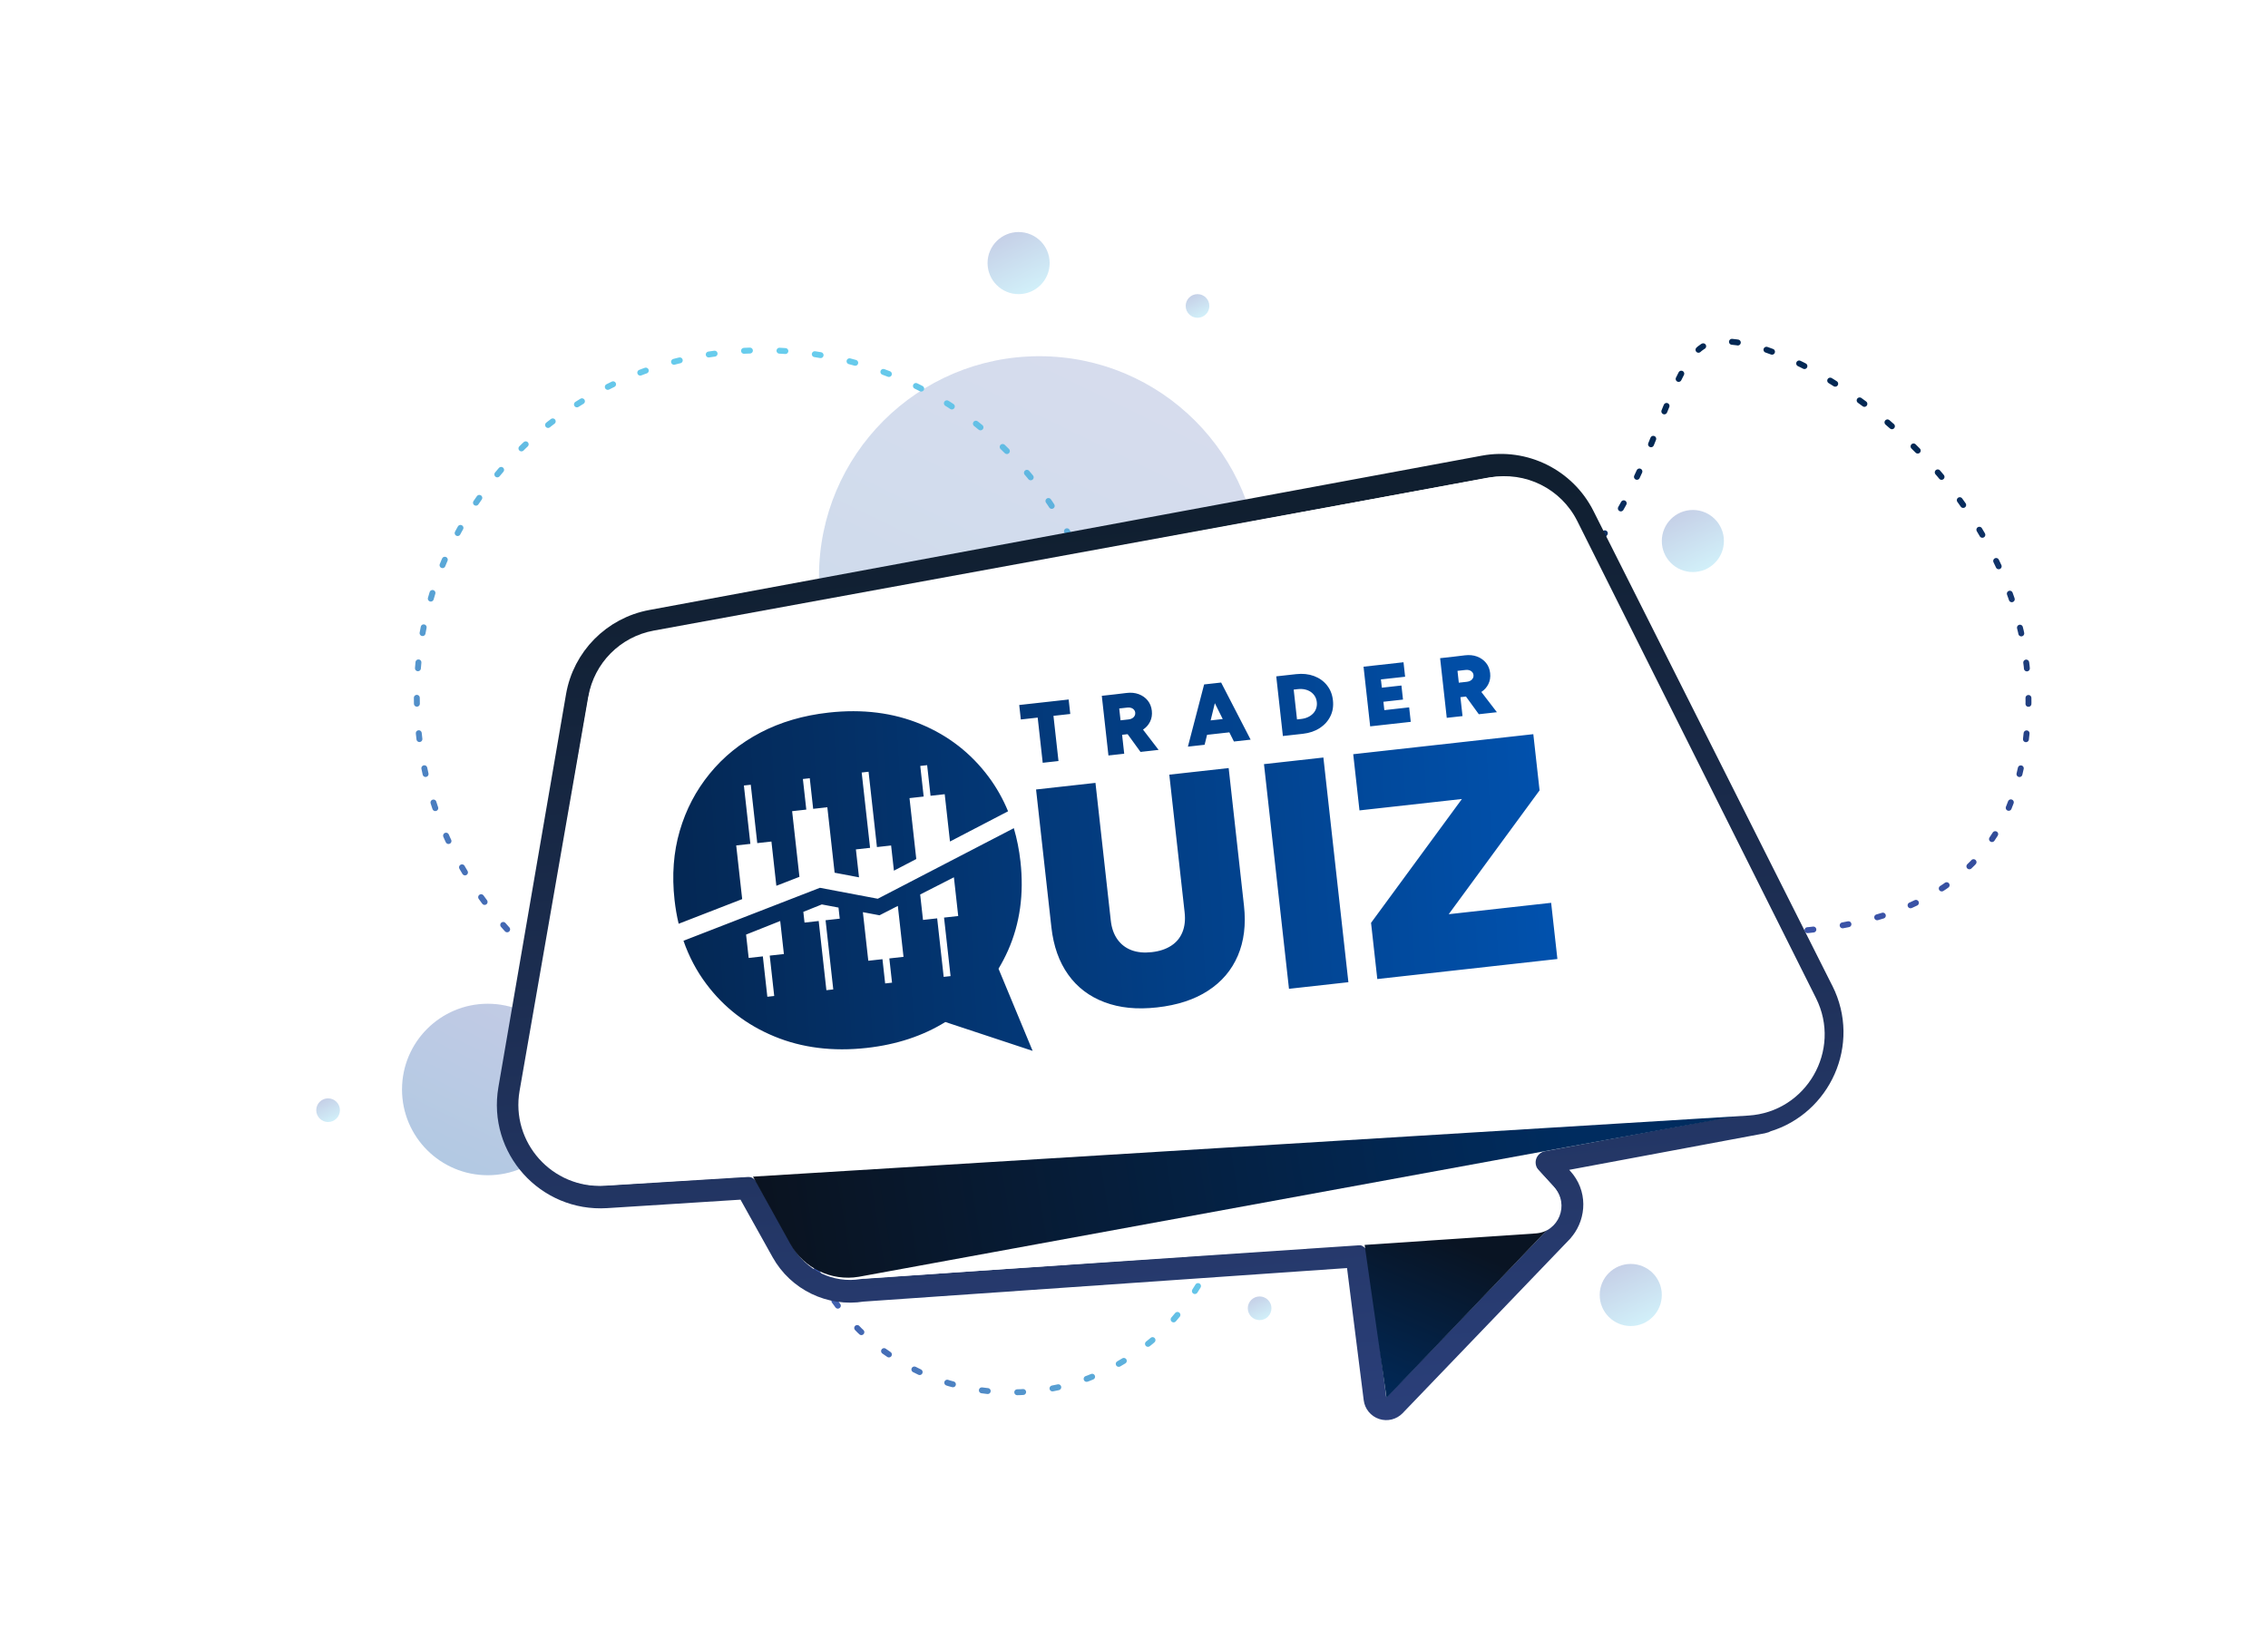 <svg width="806" height="586" viewBox="0 0 806 586" fill="none" xmlns="http://www.w3.org/2000/svg">
<path d="M369.347 283.206C412.589 283.206 447.643 248.151 447.643 204.91C447.643 161.668 412.589 126.614 369.347 126.614C326.106 126.614 291.052 161.668 291.052 204.91C291.052 248.151 326.106 283.206 369.347 283.206Z" fill="url(#paint0_linear_2554_2073)" fill-opacity="0.2"/>
<path d="M173.346 417.726C190.178 417.726 203.823 404.081 203.823 387.249C203.823 370.417 190.178 356.771 173.346 356.771C156.513 356.771 142.868 370.417 142.868 387.249C142.868 404.081 156.513 417.726 173.346 417.726Z" fill="url(#paint1_linear_2554_2073)" fill-opacity="0.3"/>
<path d="M361.992 104.544C355.898 104.544 350.957 99.604 350.957 93.509C350.957 87.415 355.898 82.474 361.992 82.474C368.087 82.474 373.027 87.415 373.027 93.509C373.027 99.604 368.087 104.544 361.992 104.544Z" fill="url(#paint2_linear_2554_2073)" fill-opacity="0.3"/>
<path d="M579.538 471.325C573.444 471.325 568.503 466.384 568.503 460.29C568.503 454.195 573.444 449.255 579.538 449.255C585.633 449.255 590.573 454.195 590.573 460.29C590.573 466.384 585.633 471.325 579.538 471.325Z" fill="url(#paint3_linear_2554_2073)" fill-opacity="0.3"/>
<path d="M425.574 112.952C423.252 112.952 421.37 111.069 421.37 108.748C421.37 106.426 423.252 104.544 425.574 104.544C427.895 104.544 429.777 106.426 429.777 108.748C429.777 111.069 427.895 112.952 425.574 112.952Z" fill="url(#paint4_linear_2554_2073)" fill-opacity="0.3"/>
<path d="M447.643 469.224C445.321 469.224 443.439 467.341 443.439 465.02C443.439 462.698 445.321 460.816 447.643 460.816C449.965 460.816 451.847 462.698 451.847 465.02C451.847 467.341 449.965 469.224 447.643 469.224Z" fill="url(#paint5_linear_2554_2073)" fill-opacity="0.3"/>
<path d="M116.594 398.81C114.272 398.81 112.39 396.928 112.39 394.606C112.39 392.284 114.272 390.402 116.594 390.402C118.916 390.402 120.798 392.284 120.798 394.606C120.798 396.928 118.916 398.81 116.594 398.81Z" fill="url(#paint6_linear_2554_2073)" fill-opacity="0.3"/>
<path d="M601.607 203.333C595.512 203.333 590.572 198.392 590.572 192.298C590.572 186.203 595.512 181.263 601.607 181.263C607.701 181.263 612.642 186.203 612.642 192.298C612.642 198.392 607.701 203.333 601.607 203.333Z" fill="url(#paint7_linear_2554_2073)" fill-opacity="0.3"/>
<path d="M488.097 194.155C390.349 162.952 465.758 275.224 468.889 305.287C578.165 334.067 697.176 355.98 717.323 276.649C742.508 177.485 626.826 109.097 605.056 123.202C583.286 137.307 580.725 251.431 488.097 194.155Z" stroke="url(#paint8_linear_2554_2073)" stroke-width="2.102" stroke-linecap="round" stroke-linejoin="round" stroke-dasharray="2.1 10.51"/>
<path d="M271.084 370.434C338.994 370.434 394.045 315.382 394.045 247.473C394.045 179.563 338.994 124.512 271.084 124.512C203.175 124.512 148.123 179.563 148.123 247.473C148.123 315.382 203.175 370.434 271.084 370.434Z" stroke="url(#paint9_linear_2554_2073)" stroke-width="2.102" stroke-linecap="round" stroke-linejoin="round" stroke-dasharray="2.1 10.51"/>
<path d="M282.339 414.924C280.766 457.489 313.995 493.269 356.56 494.842C399.124 496.416 434.904 463.186 436.478 420.622C438.051 378.057 404.821 342.277 362.257 340.704C319.693 339.13 283.912 372.36 282.339 414.924Z" stroke="url(#paint10_linear_2554_2073)" stroke-width="2.102" stroke-linecap="round" stroke-linejoin="round" stroke-dasharray="2.1 10.51"/>
<g filter="url(#filter0_d_2554_2073)">
<path d="M555.179 422.778C555.369 422.579 555.536 422.365 555.679 422.139C559.498 417.205 559.981 409.703 554.999 404.262L554.997 404.26L549.769 398.554L626.434 384.228C626.931 384.135 627.394 383.953 627.807 383.699C646.681 378.038 656.964 356.243 647.571 337.569C647.527 337.481 647.479 337.394 647.428 337.309L562.678 168.814L562.677 168.813C556.123 155.792 541.76 148.651 527.405 151.3H527.402L231.461 206.169H231.459C217.962 208.678 207.441 219.323 205.129 232.849L181.101 372.481V372.483C177.501 393.353 194.355 412.105 215.504 410.766H215.505L265.449 407.596L278.101 430.282L278.103 430.286C283.74 440.367 295.089 445.854 306.485 443.998L482.236 431.804L488.642 482.577C488.836 484.121 489.901 485.416 491.378 485.905C492.856 486.394 494.483 485.991 495.561 484.869L555.179 422.778Z" stroke="url(#paint11_linear_2554_2073)" stroke-width="8.076" stroke-linejoin="round"/>
<path d="M484.271 423.013L492.738 482.196L551.527 420.765L487.973 405.784L484.271 423.013Z" fill="url(#paint12_linear_2554_2073)"/>
<path d="M306.54 439.85L545.79 423.779C553.951 423.225 557.872 413.487 552.363 407.44L527.745 380.47L306.542 439.868L306.54 439.85Z" fill="white"/>
<path d="M264.364 397.757L280.861 427.491C285.675 436.145 295.425 440.846 305.194 439.201L622.206 381.134L441.83 280.664L288.788 321.502L264.364 397.757Z" fill="url(#paint13_linear_2554_2073)"/>
<path d="M209.071 232.947L184.655 373.067C181.444 391.426 196.24 407.97 214.864 406.832L621.325 381.894C641.972 380.625 654.634 358.671 645.378 340.166L560.539 170.589C554.795 159.114 542.165 152.798 529.523 155.102L232.319 209.517C220.429 211.7 211.15 221.051 209.09 232.945L209.071 232.947Z" fill="white"/>
<path d="M415.529 260.725L436.642 258.376L442.088 307.329C442.832 314.017 442.096 319.941 439.896 325.078C437.696 330.215 434.176 334.365 429.317 337.51C424.479 340.671 418.429 342.646 411.208 343.45C403.986 344.253 397.908 343.627 392.53 341.603C387.151 339.578 382.826 336.32 379.606 331.786C376.367 327.253 374.386 321.651 373.64 314.944L368.193 265.992L389.307 263.643L394.753 312.595C395.049 315.26 395.836 317.479 397.114 319.271C398.393 321.064 400.059 322.329 402.099 323.107C404.157 323.883 406.546 324.119 409.284 323.814C412.022 323.51 414.319 322.752 416.193 321.539C418.067 320.326 419.396 318.727 420.212 316.701C421.031 314.694 421.29 312.34 420.993 309.676L415.547 260.723L415.529 260.725ZM458.077 336.84L479.191 334.491L470.306 254.631L449.192 256.98L458.077 336.84ZM544.91 246.331L480.908 253.451L483.131 273.426L519.533 269.376L487.242 313.392L489.465 333.367L553.467 326.246L551.244 306.272L514.842 310.322L547.133 266.305L544.91 246.331ZM263.755 304.939L261.635 285.884L266.67 285.323L264.362 264.577L266.806 264.306L269.114 285.052L274.149 284.491L275.899 300.221L284.102 297.039L281.506 273.702L286.54 273.142L285.33 262.263L287.774 261.991L288.984 272.87L294.019 272.309L296.608 295.573L305.273 297.213L304.169 287.29L309.204 286.73L306.225 259.957L308.669 259.685L311.648 286.458L316.683 285.898L317.678 294.847L325.626 290.707L323.218 269.061L328.253 268.501L327.043 257.622L329.487 257.351L330.697 268.229L335.732 267.669L337.602 284.482L358.247 273.74C356.437 269.346 354.142 265.267 351.342 261.504C345.067 253.087 337.042 246.836 327.251 242.773C317.46 238.709 306.534 237.32 294.462 238.663C285.458 239.665 277.387 242.033 270.249 245.766C263.112 249.499 257.088 254.374 252.211 260.367C247.315 266.362 243.772 273.137 241.564 280.713C239.356 288.288 238.74 296.467 239.718 305.251C240.043 308.172 240.525 311.002 241.181 313.72L263.81 304.933L263.755 304.939ZM354.855 329.703L366.977 358.9L335.96 348.64C327.953 353.587 318.641 356.669 308.038 357.849C295.965 359.192 285.005 357.826 275.157 353.75C265.309 349.674 257.251 343.464 251 335.1C247.529 330.482 244.837 325.349 242.895 319.761L291.381 300.935L311.942 304.824L360.292 279.744C361.397 283.491 362.19 287.439 362.654 291.61C363.935 303.132 362.465 313.657 358.242 323.187C357.229 325.457 356.095 327.63 354.839 329.723L354.855 329.703ZM277.273 312.737L265.141 317.565L266.065 325.871L271.1 325.311L272.697 339.662L275.141 339.39L273.544 325.039L278.579 324.478L277.273 312.737ZM297.967 307.96L292.058 306.85L285.486 309.479L285.911 313.301L290.946 312.741L293.682 337.327L296.126 337.055L293.39 312.469L298.425 311.909L297.987 307.976L297.967 307.96ZM319.054 307.381L312.56 310.708L306.651 309.598L308.573 326.871L313.608 326.311L314.566 334.929L317.01 334.657L316.051 326.039L321.086 325.479L319.075 307.397L319.054 307.381ZM338.999 297.2L327.01 303.315L328.016 312.356L333.051 311.795L335.365 332.596L337.809 332.325L335.495 311.524L340.53 310.963L338.999 297.2ZM362.765 241.11L368.774 240.441L370.56 256.501L376.165 255.878L374.378 239.818L380.35 239.153L379.778 234.008L362.211 235.963L362.783 241.108L362.765 241.11ZM406.214 244.721L411.74 251.92L405.308 252.635L400.738 246.335L398.772 246.554L399.52 253.279L393.916 253.903L391.556 232.698L396.371 232.162L400.336 231.684C401.932 231.487 403.38 231.624 404.681 232.112C405.981 232.6 407.051 233.355 407.87 234.361C408.689 235.368 409.179 236.597 409.337 238.012C409.494 239.427 409.284 240.715 408.708 241.895C408.147 243.037 407.32 243.966 406.212 244.703L406.214 244.721ZM398.218 241.407L401.103 241.086C401.599 241.031 402.048 240.888 402.413 240.661C402.779 240.434 403.044 240.144 403.23 239.807C403.414 239.452 403.485 239.091 403.44 238.686C403.373 238.08 403.079 237.61 402.556 237.259C402.035 236.927 401.388 236.794 400.635 236.878L397.75 237.199L398.218 241.407ZM433.967 227.979L444.448 248.281L438.513 248.941L436.885 245.681L428.965 246.562L428.094 250.1L422.159 250.761L427.921 228.652L433.949 227.981L433.967 227.979ZM434.536 240.956L431.732 235.315L430.237 241.435L434.536 240.956ZM471.58 228.966C472.767 230.434 473.467 232.216 473.698 234.293C473.929 236.369 473.636 238.243 472.801 239.936C471.968 241.647 470.71 243.052 469.028 244.151C467.346 245.25 465.339 245.938 463.005 246.198L455.912 246.987L453.553 225.781L460.646 224.992C462.961 224.735 465.071 224.965 466.972 225.665C468.854 226.367 470.39 227.461 471.578 228.948L471.58 228.966ZM467.965 234.931C467.877 234.14 467.651 233.44 467.267 232.832C466.901 232.221 466.399 231.719 465.813 231.301C465.21 230.903 464.526 230.607 463.744 230.433C462.962 230.26 462.139 230.221 461.239 230.321L459.751 230.487L460.93 241.089L462.419 240.924C463.301 240.826 464.113 240.605 464.838 240.264C465.563 239.923 466.165 239.484 466.665 238.963C467.165 238.442 467.525 237.826 467.747 237.15C467.97 236.474 468.055 235.739 467.967 234.949L467.965 234.931ZM491.633 234.809L498.598 234.034L498.041 229.036L491.077 229.811L490.75 226.87L499.35 225.914L498.777 220.769L484.573 222.349L486.932 243.554L501.357 241.949L500.785 236.804L491.964 237.786L491.633 234.809ZM520.969 232.959L519.003 233.177L519.751 239.903L514.146 240.526L511.787 219.321L516.602 218.786L520.567 218.307C522.163 218.111 523.611 218.248 524.911 218.735C526.212 219.223 527.282 219.978 528.101 220.985C528.92 221.991 529.41 223.22 529.568 224.635C529.725 226.05 529.515 227.339 528.939 228.519C528.378 229.66 527.551 230.589 526.443 231.327L531.969 238.525L525.537 239.241L520.967 232.94L520.969 232.959ZM518.43 228.032L521.315 227.711C521.811 227.656 522.26 227.513 522.626 227.286C522.991 227.06 523.257 226.77 523.443 226.433C523.626 226.078 523.698 225.716 523.653 225.312C523.585 224.706 523.291 224.236 522.768 223.885C522.248 223.552 521.6 223.42 520.847 223.503L517.962 223.824L518.43 228.032Z" fill="url(#paint14_linear_2554_2073)"/>
</g>
<defs>
<filter id="filter0_d_2554_2073" x="154.055" y="138.818" width="523.612" height="388.475" filterUnits="userSpaceOnUse" color-interpolation-filters="sRGB">
<feFlood flood-opacity="0" result="BackgroundImageFix"/>
<feColorMatrix in="SourceAlpha" type="matrix" values="0 0 0 0 0 0 0 0 0 0 0 0 0 0 0 0 0 0 127 0" result="hardAlpha"/>
<feOffset dy="14.624"/>
<feGaussianBlur stdDeviation="11.26"/>
<feComposite in2="hardAlpha" operator="out"/>
<feColorMatrix type="matrix" values="0 0 0 0 0 0 0 0 0 0 0 0 0 0 0 0 0 0 0.15 0"/>
<feBlend mode="normal" in2="BackgroundImageFix" result="effect1_dropShadow_2554_2073"/>
<feBlend mode="normal" in="SourceGraphic" in2="effect1_dropShadow_2554_2073" result="shape"/>
</filter>
<linearGradient id="paint0_linear_2554_2073" x1="318.107" y1="265.988" x2="397.519" y2="103.054" gradientUnits="userSpaceOnUse">
<stop stop-color="#024A9F"/>
<stop offset="1" stop-color="#3B53A7"/>
</linearGradient>
<linearGradient id="paint1_linear_2554_2073" x1="153.4" y1="411.025" x2="184.312" y2="347.601" gradientUnits="userSpaceOnUse">
<stop stop-color="#014DA4"/>
<stop offset="1" stop-color="#3B53A7"/>
</linearGradient>
<linearGradient id="paint2_linear_2554_2073" x1="369.214" y1="102.118" x2="358.022" y2="79.154" gradientUnits="userSpaceOnUse">
<stop stop-color="#68CDED"/>
<stop offset="1" stop-color="#3B53A7"/>
</linearGradient>
<linearGradient id="paint3_linear_2554_2073" x1="586.76" y1="468.898" x2="575.568" y2="445.934" gradientUnits="userSpaceOnUse">
<stop stop-color="#68CDED"/>
<stop offset="1" stop-color="#3B53A7"/>
</linearGradient>
<linearGradient id="paint4_linear_2554_2073" x1="428.325" y1="112.027" x2="424.061" y2="103.279" gradientUnits="userSpaceOnUse">
<stop stop-color="#68CDED"/>
<stop offset="1" stop-color="#3B53A7"/>
</linearGradient>
<linearGradient id="paint5_linear_2554_2073" x1="450.394" y1="468.299" x2="446.13" y2="459.551" gradientUnits="userSpaceOnUse">
<stop stop-color="#68CDED"/>
<stop offset="1" stop-color="#3B53A7"/>
</linearGradient>
<linearGradient id="paint6_linear_2554_2073" x1="119.345" y1="397.885" x2="115.081" y2="389.137" gradientUnits="userSpaceOnUse">
<stop stop-color="#68CDED"/>
<stop offset="1" stop-color="#3B53A7"/>
</linearGradient>
<linearGradient id="paint7_linear_2554_2073" x1="608.828" y1="200.906" x2="597.636" y2="177.942" gradientUnits="userSpaceOnUse">
<stop stop-color="#68CDED"/>
<stop offset="1" stop-color="#3B53A7"/>
</linearGradient>
<linearGradient id="paint8_linear_2554_2073" x1="542.015" y1="159.578" x2="542.015" y2="324.118" gradientUnits="userSpaceOnUse">
<stop stop-color="#022854"/>
<stop offset="1" stop-color="#3B53A7"/>
</linearGradient>
<linearGradient id="paint9_linear_2554_2073" x1="271.084" y1="124.512" x2="271.084" y2="370.435" gradientUnits="userSpaceOnUse">
<stop stop-color="#68CDED"/>
<stop offset="1" stop-color="#3B53A7"/>
</linearGradient>
<linearGradient id="paint10_linear_2554_2073" x1="436.478" y1="420.622" x2="282.339" y2="414.924" gradientUnits="userSpaceOnUse">
<stop stop-color="#68CDED"/>
<stop offset="1" stop-color="#3B53A7"/>
</linearGradient>
<linearGradient id="paint11_linear_2554_2073" x1="393.747" y1="170.457" x2="441.224" y2="695.615" gradientUnits="userSpaceOnUse">
<stop stop-color="#101F30"/>
<stop offset="1" stop-color="#3B53A7"/>
</linearGradient>
<linearGradient id="paint12_linear_2554_2073" x1="491.783" y1="486.039" x2="517.006" y2="427.186" gradientUnits="userSpaceOnUse">
<stop stop-color="#002A5B"/>
<stop offset="1" stop-color="#091423"/>
</linearGradient>
<linearGradient id="paint13_linear_2554_2073" x1="271.609" y1="426.135" x2="559.044" y2="379.893" gradientUnits="userSpaceOnUse">
<stop stop-color="#0A1320"/>
<stop offset="1" stop-color="#002C5F"/>
</linearGradient>
<linearGradient id="paint14_linear_2554_2073" x1="191.137" y1="298.057" x2="608" y2="274.5" gradientUnits="userSpaceOnUse">
<stop stop-color="#052146"/>
<stop offset="1" stop-color="#0059BE"/>
</linearGradient>
</defs>
</svg>
